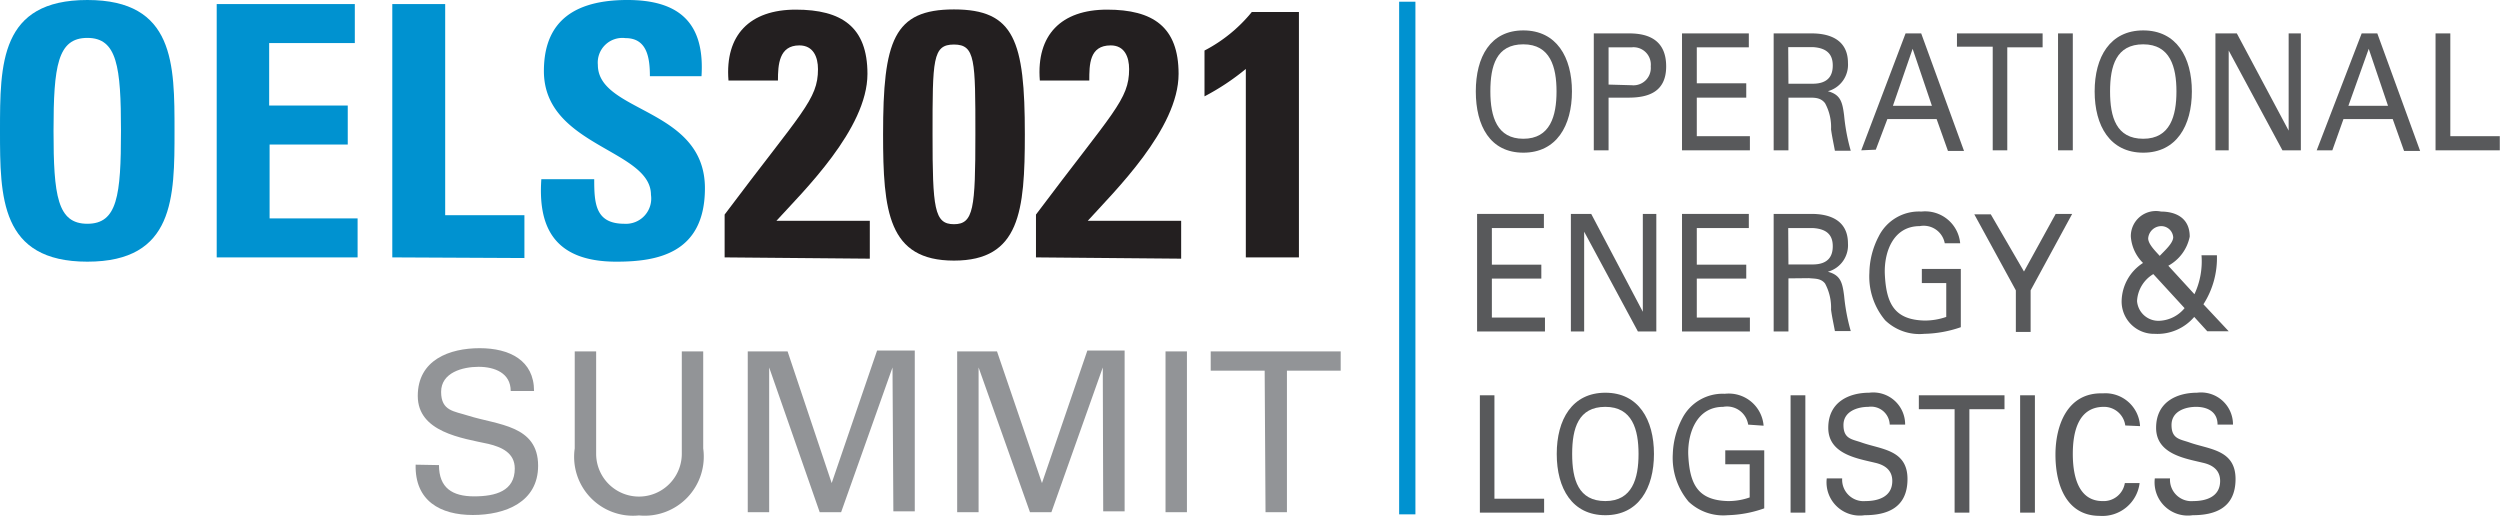 <svg id="Layer_1" data-name="Layer 1" xmlns="http://www.w3.org/2000/svg" viewBox="0 0 116.75 24.08"><defs><style>.cls-1,.cls-4{fill:#0092d0;}.cls-2{fill:#231f20;}.cls-3{fill:#58595b;}.cls-4{stroke:#0092d0;stroke-miterlimit:10;stroke-width:0.76px;}.cls-5{fill:#929497;}</style></defs><path class="cls-1" d="M.08,6.55C.08,3.42.08.44,4.16.44s4.07,3,4.07,6.11,0,6.11-4.07,6.11S.08,9.64.08,6.55Zm5.65,0c0-3-.18-4.34-1.57-4.34S2.58,3.52,2.58,6.55s.18,4.34,1.58,4.34S5.73,9.58,5.73,6.55Z" transform="translate(-0.08 -0.44)"/><path class="cls-1" d="M10.2,12.46V.63h6.45V2.45h-4V5.37h3.67V7.19H12.67v3.45h4.11v1.82Z" transform="translate(-0.08 -0.44)"/><path class="cls-1" d="M18.4,12.46V.63h2.47v9.86h3.7v2Z" transform="translate(-0.08 -0.44)"/><path class="cls-1" d="M28.86,12.66c-3.06,0-3.64-1.81-3.5-3.85h2.47c0,1.13.05,2.08,1.41,2.08a1.18,1.18,0,0,0,1.24-1.35c0-2.13-5-2.26-5-5.78,0-1.85.89-3.32,3.9-3.32C31.81.44,33,1.52,32.84,4H30.43c0-.88-.14-1.78-1.14-1.78A1.15,1.15,0,0,0,28,3.47c0,2.24,5,2,5,5.76C33,12.3,30.74,12.66,28.86,12.66Z" transform="translate(-0.08 -0.44)"/><path class="cls-2" d="M33.92,12.46v-2c3.6-4.8,4.36-5.36,4.36-6.79,0-.57-.22-1.11-.87-1.11-.95,0-1,.9-1,1.64H34.1c-.17-2.13,1-3.31,3.14-3.31s3.35.8,3.35,3c0,2.57-3,5.49-4.25,6.86H40.7v1.77Z" transform="translate(-0.08 -0.44)"/><path class="cls-2" d="M47.94,6.71c0,3.59-.23,5.9-3.31,5.9s-3.31-2.31-3.31-5.9c0-4.37.49-5.83,3.31-5.83S47.94,2.34,47.94,6.71Zm-4.31,0c0,3.46.08,4.2,1,4.2s1-.74,1-4.2,0-4.19-1-4.19S43.63,3.22,43.63,6.74Z" transform="translate(-0.08 -0.44)"/><path class="cls-2" d="M48.46,12.46v-2c3.6-4.8,4.35-5.36,4.35-6.79,0-.57-.21-1.11-.86-1.11-1,0-1,.9-1,1.64H48.64c-.17-2.13,1-3.31,3.14-3.31s3.34.8,3.34,3c0,2.57-3,5.49-4.24,6.86h4.36v1.77Z" transform="translate(-0.08 -0.44)"/><path class="cls-2" d="M56.33,2.8A7,7,0,0,0,58.54,1h2.2V12.46H58.26V3.66a11.14,11.14,0,0,1-1.93,1.28Z" transform="translate(-0.08 -0.44)"/><path class="cls-3" d="M71.22,1.86c1.55,0,2.27,1.25,2.27,2.85s-.72,2.86-2.27,2.86S69,6.32,69,4.71,69.68,1.86,71.22,1.86Zm0,5.06c1.26,0,1.55-1.07,1.55-2.21s-.29-2.2-1.55-2.2-1.54,1-1.54,2.2S70,6.92,71.22,6.92Z" transform="translate(-0.08 -0.44)"/><path class="cls-3" d="M74.51,2h1.66c.93,0,1.72.34,1.72,1.54S77.05,5,76.13,5H75.2V7.46h-.69Zm1.77,2.42a.81.81,0,0,0,.89-.88.81.81,0,0,0-.89-.89H75.2V4.39Z" transform="translate(-0.08 -0.44)"/><path class="cls-3" d="M78.63,7.46V2h3.12v.65H79.32V4.33h2.31V5H79.32V6.8H81.8v.66Z" transform="translate(-0.08 -0.44)"/><path class="cls-3" d="M83.6,5V7.46h-.69V2h1.78c.83,0,1.69.29,1.69,1.38a1.28,1.28,0,0,1-.94,1.32h0c.6.16.68.51.76,1.13a9.07,9.07,0,0,0,.31,1.65h-.74c-.06-.33-.14-.69-.18-1a2.32,2.32,0,0,0-.28-1.22C85.11,5,84.84,5,84.56,5Zm0-.65h1.13c.76,0,.94-.42.94-.85s-.18-.82-.94-.86H83.59Z" transform="translate(-0.08 -0.44)"/><path class="cls-3" d="M87,7.46,89.07,2h.73l2,5.49h-.75L90.52,6h-2.3l-.54,1.43Zm1.48-2.08H90.3l-.9-2.66Z" transform="translate(-0.08 -0.44)"/><path class="cls-3" d="M93.14,2.62H91.47V2h4v.65H93.82V7.46h-.68Z" transform="translate(-0.08 -0.44)"/><path class="cls-3" d="M96.19,7.46V2h.69V7.46Z" transform="translate(-0.08 -0.44)"/><path class="cls-3" d="M100.17,1.86c1.55,0,2.27,1.25,2.27,2.85s-.72,2.86-2.27,2.86S97.9,6.32,97.9,4.71,98.62,1.86,100.17,1.86Zm0,5.06c1.26,0,1.55-1.07,1.55-2.21s-.29-2.2-1.55-2.2-1.55,1-1.55,2.2S98.91,6.92,100.17,6.92Z" transform="translate(-0.08 -0.44)"/><path class="cls-3" d="M107.53,2V7.46h-.86L104.16,2.8h0V7.46h-.62V2h1l2.42,4.54h0V2Z" transform="translate(-0.08 -0.44)"/><path class="cls-3" d="M108.27,7.46,110.37,2h.73l2,5.49h-.75L111.82,6h-2.3L109,7.46Zm1.48-2.08h1.85l-.9-2.66Z" transform="translate(-0.08 -0.44)"/><path class="cls-3" d="M113.82,7.46V2h.69V6.8h2.31v.66Z" transform="translate(-0.08 -0.44)"/><path class="cls-3" d="M69.06,15.92V10.43h3.12v.66H69.75V12.8h2.31v.65H69.75v1.82h2.48v.65Z" transform="translate(-0.08 -0.44)"/><path class="cls-3" d="M77.43,10.43v5.49h-.86l-2.51-4.66h0v4.66h-.62V10.43h.95L76.8,15h0V10.43Z" transform="translate(-0.08 -0.44)"/><path class="cls-3" d="M78.63,15.92V10.43h3.12v.66H79.32V12.8h2.31v.65H79.32v1.82H81.8v.65Z" transform="translate(-0.08 -0.44)"/><path class="cls-3" d="M83.6,13.44v2.48h-.69V10.43h1.78c.83,0,1.69.29,1.69,1.38a1.28,1.28,0,0,1-.94,1.32v0c.6.16.68.51.76,1.12a9.07,9.07,0,0,0,.31,1.65h-.74c-.06-.33-.14-.68-.18-1a2.37,2.37,0,0,0-.28-1.22c-.2-.25-.47-.22-.75-.25Zm0-.65h1.13c.76,0,.94-.42.94-.85s-.18-.81-.94-.85H83.59Z" transform="translate(-0.08 -0.44)"/><path class="cls-3" d="M90.9,11.8A1,1,0,0,0,89.73,11c-1.22,0-1.66,1.18-1.63,2.21.06,1.4.44,2.17,1.87,2.2a3.08,3.08,0,0,0,1-.17V13.66H89.83V13h1.82v2.72a5.52,5.52,0,0,1-1.71.31,2.31,2.31,0,0,1-1.82-.63,3.17,3.17,0,0,1-.74-2.22,3.78,3.78,0,0,1,.43-1.69,2.1,2.1,0,0,1,2-1.17,1.64,1.64,0,0,1,1.81,1.48Z" transform="translate(-0.08 -0.44)"/><path class="cls-3" d="M94.6,13.12l1.48-2.69h.77L94.91,14v1.94h-.69V14l-1.94-3.55h.77Z" transform="translate(-0.08 -0.44)"/><path class="cls-3" d="M102.55,15.24a2.26,2.26,0,0,1-1.85.79,1.51,1.51,0,0,1-1.54-1.54,2.16,2.16,0,0,1,1-1.77,1.92,1.92,0,0,1-.57-1.23A1.17,1.17,0,0,1,101,10.32c.65,0,1.34.27,1.34,1.17a2,2,0,0,1-1,1.36l1.22,1.33a3.61,3.61,0,0,0,.33-1.82h.72a4,4,0,0,1-.63,2.29l1.18,1.26h-1Zm-1.91-2a1.56,1.56,0,0,0-.76,1.26,1,1,0,0,0,1.06.92,1.61,1.61,0,0,0,1.16-.59Zm.93-1.69A.56.56,0,0,0,101,11a.62.62,0,0,0-.6.57c0,.26.31.57.54.82C101.17,12.14,101.57,11.8,101.57,11.51Z" transform="translate(-0.08 -0.44)"/><path class="cls-3" d="M69.19,24.38V18.9h.68v4.83h2.32v.65Z" transform="translate(-0.08 -0.44)"/><path class="cls-3" d="M75.05,18.78c1.55,0,2.27,1.26,2.27,2.86s-.72,2.86-2.27,2.86-2.27-1.25-2.27-2.86S73.5,18.78,75.05,18.78Zm0,5.06c1.26,0,1.55-1.06,1.55-2.2s-.29-2.2-1.55-2.2-1.55,1-1.55,2.2S73.79,23.84,75.05,23.84Z" transform="translate(-0.08 -0.44)"/><path class="cls-3" d="M81.72,20.27a1,1,0,0,0-1.17-.83c-1.21,0-1.65,1.18-1.63,2.2.06,1.41.44,2.17,1.87,2.2a3,3,0,0,0,1-.17V22.12H80.65v-.65h1.82v2.71a5.49,5.49,0,0,1-1.71.32,2.35,2.35,0,0,1-1.82-.63,3.17,3.17,0,0,1-.74-2.23A3.82,3.82,0,0,1,78.63,20a2.12,2.12,0,0,1,2-1.17,1.63,1.63,0,0,1,1.81,1.49Z" transform="translate(-0.08 -0.44)"/><path class="cls-3" d="M83.7,24.38V18.9h.69v5.48Z" transform="translate(-0.08 -0.44)"/><path class="cls-3" d="M86.11,22.78a1,1,0,0,0,1.09,1.06c.56,0,1.25-.18,1.25-.94,0-.54-.4-.76-.81-.85-.82-.2-2.18-.4-2.18-1.63s1-1.64,1.91-1.64a1.49,1.49,0,0,1,1.68,1.49h-.72a.87.87,0,0,0-1-.83c-.49,0-1.16.2-1.16.85s.4.66.83.81c.92.33,2.16.33,2.16,1.71s-1,1.69-2,1.69a1.55,1.55,0,0,1-1.77-1.72Z" transform="translate(-0.08 -0.44)"/><path class="cls-3" d="M91.36,19.55H89.69V18.9h4v.65H92.05v4.83h-.69Z" transform="translate(-0.08 -0.44)"/><path class="cls-3" d="M94.42,24.38V18.9h.69v5.48Z" transform="translate(-0.08 -0.44)"/><path class="cls-3" d="M99.33,20.31a1,1,0,0,0-1-.87c-1.23,0-1.45,1.24-1.45,2.2,0,1.13.31,2.2,1.39,2.2A1,1,0,0,0,99.31,23H100a1.75,1.75,0,0,1-1.87,1.53c-1.47,0-2.06-1.32-2.06-2.86,0-1.34.54-2.91,2.21-2.86a1.62,1.62,0,0,1,1.74,1.53Z" transform="translate(-0.08 -0.44)"/><path class="cls-3" d="M101.42,22.78a1,1,0,0,0,1.09,1.06c.56,0,1.25-.18,1.25-.94,0-.54-.4-.76-.81-.85-.82-.2-2.18-.4-2.18-1.63s1-1.64,1.91-1.64a1.49,1.49,0,0,1,1.68,1.49h-.72c0-.62-.5-.83-1-.83s-1.15.2-1.15.85.4.66.83.81c.92.33,2.16.33,2.16,1.71s-1,1.69-2,1.69a1.55,1.55,0,0,1-1.77-1.72Z" transform="translate(-0.08 -0.44)"/><line class="cls-4" x1="65.72" y1="0.08" x2="65.72" y2="24.02"/><path class="cls-5" d="M20.58,22.16c0,1.07.63,1.46,1.64,1.46s1.9-.25,1.9-1.3c0-.73-.61-1-1.23-1.15-1.24-.27-3.3-.55-3.3-2.24s1.49-2.23,2.89-2.23,2.54.57,2.54,2H23.93c0-.84-.75-1.13-1.5-1.13s-1.75.27-1.75,1.17.61.9,1.26,1.11c1.39.44,3.27.44,3.27,2.34,0,1.7-1.53,2.3-3.05,2.3s-2.71-.66-2.67-2.35Z" transform="translate(-0.08 -0.44)"/><path class="cls-5" d="M32.92,21.38a2.76,2.76,0,0,1-3,3.13,2.75,2.75,0,0,1-3-3.13V16.85h1v4.78a2,2,0,1,0,4,0V16.85h1Z" transform="translate(-0.08 -0.44)"/><path class="cls-5" d="M41.76,17.6h0l-2.4,6.76h-1L36,17.6h0v6.76h-1V16.85h1.86L38.92,23h0l2.12-6.19H42.8v7.51h-1Z" transform="translate(-0.08 -0.44)"/><path class="cls-5" d="M51.58,17.6h0l-2.4,6.76h-1l-2.4-6.76h0v6.76h-1V16.85h1.86L48.74,23h0l2.12-6.19h1.74v7.51h-1Z" transform="translate(-0.08 -0.44)"/><path class="cls-5" d="M54.51,24.36V16.85h1v7.51Z" transform="translate(-0.08 -0.44)"/><path class="cls-5" d="M59.14,17.75H56.62v-.9h6.07v.9H60.18v6.61h-1Z" transform="translate(-0.08 -0.44)"/></svg>